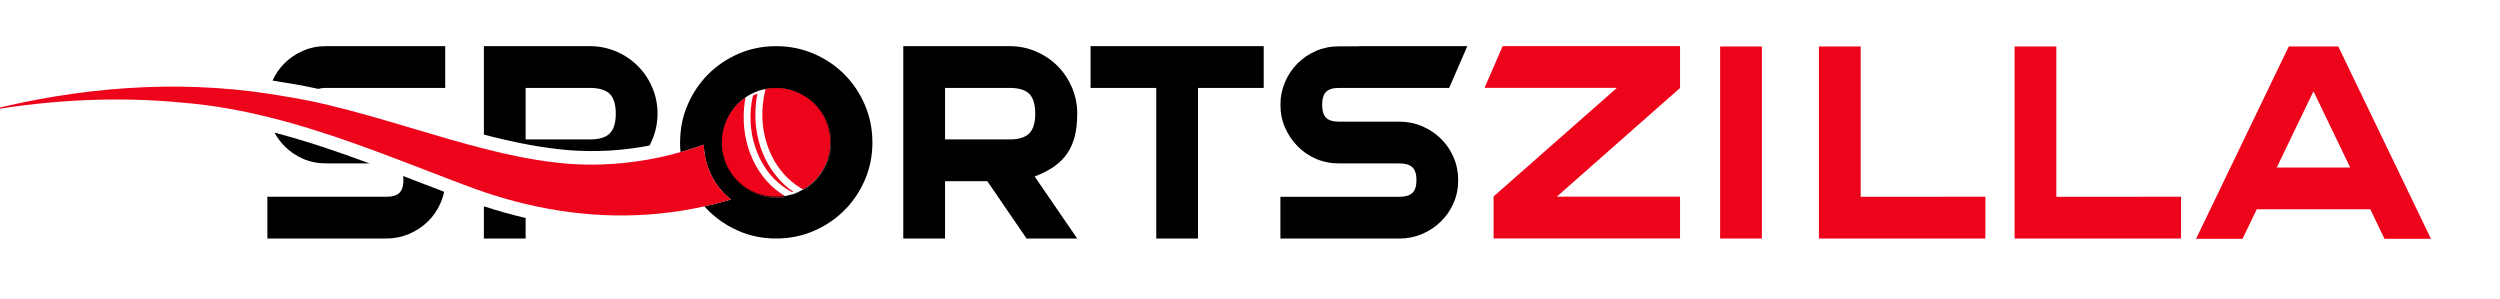 <svg height="65.868" width="551.364" style="max-height: 500px" viewBox="108.314 0 551.364 65.868" xmlns="http://www.w3.org/2000/svg" data-name="Layer 1" id="Layer_1">
  <defs>
    <style>
      .cls-1 {
        fill: #ed031a;
      }
    </style>
  </defs>
  <g>
    <path d="M281.71,43.4c-1.07.19-2.17.25-3.31.15-5.28-.47-9.46-4.26-10.66-9.13-.06-.21-.1-.42-.15-.64-.2-1.08-.26-2.2-.16-3.36.34-3.79,2.39-7,5.32-8.96-.15.76-.26,1.54-.33,2.32-.73,8.16,2.84,15.8,8.99,19.45.1.06.2.12.3.18Z" class="cls-1"></path>
    <path d="M291.48,32.32c-.01.13-.02.26-.04.39,0,.04-.01.08-.02.12-.01.09-.02.18-.03.26l-.03.15c-.01.08-.02.15-.03.23-.01.05-.03.11-.04.16-.01.07-.03.14-.04.21-.01.06-.03.11-.04.17,0,.07-.03.14-.05.21-.01.05-.03.1-.04.16-.02.07-.04.13-.06.2-.01.06-.03.11-.04.16-.02.07-.04.14-.06.2-.02.06-.04.11-.06.17-.02.06-.04.13-.07.19-.01.06-.03.11-.05.17-.03.06-.05.12-.08.19-.02.05-.04.1-.06.16-.03.06-.05.12-.08.19-.02.05-.04.1-.07.16-.02.06-.05.12-.08.18-.02.05-.05.1-.07.16-.03.06-.06.12-.09.18-.03.05-.06.1-.08.15-.03.06-.06.12-.09.18-.03.05-.06.1-.09.16-.03.05-.06.11-.1.17-.03.05-.06.1-.09.15-.03.06-.06.11-.1.17-.03.05-.06.1-.09.15-.04.05-.07.11-.11.16-.03.05-.07.1-.1.15-.04.05-.07.11-.11.16-.04.05-.07.1-.11.15s-.07.1-.11.15c-.04.05-.08.1-.11.15-.04.05-.08.1-.12.15-.04.04-.08.09-.12.14-.04.05-.08.1-.12.15-.04.04-.08.09-.12.13-.05.05-.09.1-.13.15-.04.04-.09.09-.13.13-.04.05-.08.09-.13.14l-.26.26c-.05.05-.1.09-.14.13-.05.05-.09.09-.14.13-.05.04-.09.09-.14.13-.05.04-.09.08-.14.12-.05.04-.1.08-.15.12-.05.04-.1.08-.14.12-.05.04-.11.08-.16.12-.05.04-.09.08-.14.11-.06.04-.11.08-.16.12-.05.04-.1.07-.15.11-.06.04-.11.07-.16.11-.05.04-.11.07-.16.1-.05.04-.11.08-.16.11-.06.03-.11.07-.16.1-.06.03-.12.07-.17.1-.04.02-.07.04-.11.06l-.07-.04-.47-.28c-2.67-1.58-4.88-4.03-6.39-7.07-1.65-3.36-2.34-7.21-1.99-11.12.1-1.08.27-2.14.52-3.19l.12-.5c1.11-.22,2.26-.29,3.44-.18,2.3.2,4.4,1.05,6.13,2.33.19.14.38.29.56.45.22.18.42.36.62.57,1.62,1.54,2.78,3.53,3.34,5.74.28,1.22.37,2.49.25,3.79Z" class="cls-1"></path>
  </g>
  <g>
    <path d="M201.46,40.45c-1.42-.55-2.83-1.09-4.23-1.63.04.27.06.57.06.89,0,1.31-.3,2.25-.89,2.82-.59.58-1.55.86-2.85.86h-26.27v9.21h26.27c1.75,0,3.42-.34,5-1.01,1.57-.67,2.95-1.59,4.14-2.76,1.19-1.16,2.12-2.52,2.79-4.07.35-.79.61-1.61.78-2.47-1.6-.61-3.2-1.22-4.8-1.84ZM168.85,29.25c.59,1.09,1.33,2.08,2.2,2.97,1.17,1.19,2.53,2.12,4.08,2.79,1.56.68,3.23,1.02,5.03,1.02h9.64c-6.99-2.58-13.91-4.94-20.95-6.78ZM180.16,10.18c-1.8,0-3.47.34-5.03,1.02-1.55.67-2.91,1.59-4.08,2.76-1.09,1.09-1.97,2.36-2.63,3.81,1,.15,1.99.31,2.97.49,2.37.36,4.74.81,7.12,1.34h.01c.46-.14,1.01-.21,1.64-.21h26.34v-9.21h-26.34Z"></path>
    <path d="M215.03,45.49v7.11h9.21v-4.53c-3.06-.7-6.13-1.56-9.21-2.58ZM252.16,19.27c-.77-1.8-1.84-3.38-3.19-4.73-1.35-1.35-2.93-2.41-4.75-3.19-1.83-.78-3.76-1.17-5.81-1.17h-23.38v19.51c6.42,1.67,12.71,2.95,18.99,3.45,5.83.43,11.7.08,17.54-1.04.22-.41.42-.83.6-1.26.78-1.82,1.17-3.75,1.17-5.8s-.39-3.97-1.17-5.77ZM242.8,29.42c-.88.88-2.34,1.33-4.39,1.33h-14.17v-11.36h14.17c2.05,0,3.51.45,4.39,1.33s1.32,2.33,1.32,4.35-.44,3.47-1.32,4.35Z"></path>
    <path d="M291.27,28.61c-.55-2.2-1.71-4.18-3.32-5.71,1.06,1.07,1.91,2.34,2.55,3.81.63,1.48.95,3.04.95,4.68s-.32,3.25-.95,4.71c-.64,1.46-1.49,2.72-2.55,3.78-.75.75-1.59,1.39-2.53,1.92l.07.04s.07-.04.11-.06c.05-.03.11-.07.17-.1.05-.03.1-.07.16-.1.05-.03.11-.07.16-.11.05-.03.11-.06.16-.1.05-.04.1-.07.16-.11.05-.04.1-.07.15-.11.05-.04.1-.08.16-.12.05-.03.09-.07.14-.11.05-.04.11-.08.16-.12.04-.04.09-.08.14-.12.05-.04.1-.08.15-.12.05-.04.09-.08.14-.12.05-.04.09-.09.14-.13.05-.04.09-.08.14-.13.04-.04.09-.08.14-.13l.26-.26c.05-.05.09-.09.13-.14.04-.04.09-.09.13-.13.04-.05.08-.1.13-.15.04-.04.08-.09.12-.13.04-.05.08-.1.12-.15.04-.05.08-.1.12-.14.04-.05.08-.1.12-.15.03-.05.07-.1.11-.15.04-.05.07-.1.11-.15s.07-.1.11-.15c.04-.05.07-.11.11-.16.03-.05.07-.1.1-.15.04-.05.07-.11.11-.16.03-.05.06-.1.09-.15.04-.06.07-.11.1-.17.03-.05.06-.1.09-.15.04-.06.07-.12.1-.17.03-.06.06-.11.09-.16.03-.06.06-.12.09-.18.02-.05.05-.1.08-.15.03-.06.06-.12.09-.18.02-.06.05-.11.07-.16.03-.06.06-.12.08-.18.03-.06.05-.11.07-.16.03-.07.05-.13.08-.19.02-.06.04-.11.06-.16.03-.07.05-.13.08-.19.02-.06.04-.11.05-.17.03-.06.05-.13.07-.19.02-.06.04-.11.06-.17.02-.06.04-.13.06-.2,0-.05.03-.1.04-.16.02-.07.04-.13.06-.2.01-.06.03-.11.04-.16.02-.07.04-.14.05-.21.01-.06.03-.11.04-.17.01-.07.03-.14.04-.21.01-.05.03-.11.04-.16,0-.08.02-.15.03-.23l.03-.15c0-.08.02-.17.03-.26.01-.04.02-.08.02-.12.02-.13.03-.26.04-.39.12-1.29.03-2.56-.25-3.77ZM284.36,42.34c-.07.03-.14.07-.22.1-.39.17-.78.31-1.18.43.03.02.07.03.1.05.47-.14.93-.32,1.38-.53-.03-.02-.05-.03-.08-.05ZM281.5,43.22c-.66.11-1.33.17-2.02.17-1.68,0-3.24-.32-4.7-.95-1.45-.64-2.71-1.49-3.77-2.56-1.07-1.06-1.92-2.32-2.55-3.78-.23-.53-.42-1.08-.56-1.64,1.2,4.85,5.36,8.62,10.61,9.09,1.13.1,2.23.04,3.29-.15-.1-.06-.2-.12-.3-.18Z"></path>
    <path d="M345.89,25.1c0,1.84-.17,3.47-.52,4.88-.35,1.41-.89,2.67-1.63,3.78-.74,1.1-1.7,2.08-2.88,2.92-1.19.84-2.64,1.59-4.36,2.24l9.39,13.69h-11.17l-8.65-12.64h-9.33v12.64h-9.21V10.18h23.45c2.05,0,3.98.39,5.8,1.17,1.82.78,3.41,1.84,4.76,3.19,1.35,1.35,2.41,2.94,3.19,4.76.78,1.82,1.17,3.75,1.17,5.8ZM330.98,30.75c2,0,3.45-.44,4.33-1.33.88-.88,1.32-2.34,1.32-4.35s-.44-3.52-1.32-4.38c-.88-.86-2.32-1.3-4.33-1.3h-14.24v11.36h14.24Z"></path>
    <path d="M372.53,10.18h14.49v9.21h-14.49v33.21h-9.21V19.39h-14.49v-9.21h23.69Z"></path>
    <path d="M408.07,10.18h23.85l-4,9.21h-24.33c-1.31,0-2.25.29-2.82.87-.57.58-.86,1.53-.86,2.85s.29,2.27.86,2.85c.57.58,1.51.87,2.82.87h13.38c1.76,0,3.43.34,5,1.01,1.57.67,2.96,1.59,4.14,2.76s2.12,2.53,2.79,4.1c.68,1.57,1.01,3.26,1.01,5.05s-.34,3.47-1.01,5.02-1.61,2.91-2.79,4.07-2.57,2.08-4.14,2.76c-1.58.67-3.24,1.01-5,1.01h-26.27v-9.21h26.27c1.31,0,2.26-.29,2.85-.86.59-.57.89-1.51.89-2.82s-.3-2.25-.89-2.82c-.59-.57-1.54-.86-2.85-.86h-13.38c-1.8,0-3.48-.34-5.03-1.01-1.56-.67-2.92-1.61-4.08-2.79-1.17-1.19-2.09-2.56-2.76-4.11-.68-1.55-1.01-3.23-1.01-5.03s.34-3.43,1.01-5,1.6-2.95,2.76-4.11c1.17-1.17,2.53-2.09,4.08-2.76,1.55-.67,3.23-1.01,5.03-1.01h4.48Z"></path>
    <path d="M461.41,10.18h17.43v9.22l-27.19,23.98h27.19v9.21h-41.12v-9.27l27.19-23.94h-29.19l4-9.21h21.69Z" class="cls-1"></path>
    <path d="M496.89,52.6h-9.21V10.25h9.21v42.35Z" class="cls-1"></path>
    <path d="M536.91,43.39h9.27v9.21h-36.71V10.25h9.21v33.15h18.23Z" class="cls-1"></path>
    <path d="M580.06,43.39h9.27v9.21h-36.71V10.25h9.21v33.15h18.23Z" class="cls-1"></path>
    <path d="M613.08,10.25h10.93l20.44,42.41h-10.25l-3.13-6.51h-25.04l-3.13,6.51h-10.25l20.44-42.41ZM610.44,36.95h16.2l-8.1-16.82-8.1,16.82Z" class="cls-1"></path>
  </g>
  <path d="M299.06,23.14c-1.11-2.58-2.62-4.83-4.54-6.76-1.93-1.92-4.18-3.43-6.76-4.54-2.57-1.1-5.33-1.66-8.28-1.66s-5.7.56-8.26,1.66c-2.55,1.11-4.8,2.62-6.72,4.54-1.92,1.93-3.44,4.18-4.54,6.76-.99,2.29-1.53,4.73-1.63,7.32-.02.31-.03.64-.03.96,0,.72.03,1.43.1,2.13,1.73-.48,3.45-1.03,5.14-1.64.03,1.58.29,3.09.77,4.55.67,2.02,1.66,3.8,2.95,5.34.67.81,1.42,1.55,2.25,2.2-1.95.58-3.89,1.08-5.85,1.51.27.3.55.6.84.89.56.56,1.16,1.09,1.78,1.58,1.49,1.2,3.14,2.18,4.94,2.96,2.56,1.11,5.31,1.66,8.26,1.66s5.71-.55,8.28-1.66c2.58-1.1,4.83-2.62,6.76-4.54,1.92-1.92,3.43-4.16,4.54-6.72,1.1-2.56,1.66-5.31,1.66-8.26s-.56-5.71-1.66-8.28ZM291.52,32.38c-.01.13-.02.26-.04.39,0,.04-.01.08-.02.12-.01.09-.02.18-.03.26l-.03.15c-.01.08-.02.15-.03.23-.01.05-.03.11-.04.16-.01.07-.03.14-.04.21-.01.06-.03.11-.04.17,0,.07-.03.14-.05.21-.01.05-.03.1-.04.16-.02.07-.04.13-.06.2-.01.06-.03.11-.04.16-.02.07-.04.14-.06.2-.02.06-.04.11-.06.17-.02.06-.04.13-.07.19-.01.06-.03.11-.05.17-.03.06-.05.12-.08.19-.02.05-.04.1-.06.16-.03.06-.05.12-.08.19-.02.05-.04.1-.07.16-.02.06-.05.12-.08.18-.02.05-.05.1-.07.16-.03.06-.06.12-.09.18-.03.05-.06.1-.08.15-.03.06-.06.12-.09.18-.03.05-.06.1-.09.16-.03.05-.06.11-.1.17-.03.05-.06.1-.09.15-.03.06-.06.11-.1.17-.03.05-.06.1-.09.15-.04.05-.07.11-.11.16-.03.05-.07.1-.1.15-.04.05-.07.11-.11.16-.04.05-.07.1-.11.15s-.07.1-.11.15c-.04.05-.08.1-.11.15-.04.05-.08.1-.12.15-.04.04-.08.09-.12.14-.04.05-.08.1-.12.15-.04.04-.08.09-.12.13-.05.05-.09.1-.13.15-.04.04-.09.09-.13.13-.04.05-.08.09-.13.14l-.26.26c-.05.05-.1.09-.14.13-.05.05-.09.09-.14.13-.05.04-.09.09-.14.13-.05.04-.09.08-.14.12-.05.04-.1.08-.15.12-.05.04-.1.08-.14.12-.05.04-.11.08-.16.12-.05.04-.09.08-.14.11-.06.04-.11.08-.16.12-.05.04-.1.07-.15.11-.06.04-.11.07-.16.11-.05.04-.11.07-.16.1-.05.04-.11.08-.16.11-.06.03-.11.07-.16.1-.06.03-.12.07-.17.1-.04.02-.07.04-.11.06l-.07-.04c-.34.19-.69.37-1.06.54.03.02.05.03.08.05-.45.21-.91.39-1.38.53-.03-.02-.07-.03-.1-.05-.48.15-.96.27-1.46.35.1.06.2.12.3.18-1.06.19-2.16.25-3.29.15-5.25-.47-9.41-4.24-10.61-9.09-.06-.21-.1-.42-.15-.64-.04-.18-.07-.36-.09-.55-.01-.01-.01-.03-.01-.04-.1-.6-.14-1.21-.14-1.84,0-1.64.32-3.2.95-4.68.63-1.47,1.48-2.74,2.55-3.81,1.06-1.07,2.32-1.92,3.77-2.55,1.46-.64,3.02-.96,4.7-.96s3.19.32,4.66.96c.97.41,1.84.92,2.63,1.53.19.14.38.29.56.45.22.18.42.36.62.57,1.61,1.53,2.77,3.51,3.32,5.71.28,1.21.37,2.48.25,3.77Z"></path>
  <path d="M269.51,44c-1.95.58-3.89,1.08-5.85,1.51-13.11,2.92-26.34,2.59-39.42-.52-3.08-.73-6.15-1.62-9.21-2.65-1.47-.5-2.93-1.03-4.39-1.59-1.39-.52-2.77-1.05-4.16-1.58-12.88-4.94-25.64-10.05-38.91-13.33-6.18-1.53-12.47-2.66-18.94-3.19-14.3-1.41-28.88-.65-43.2,1.77,20.06-5.12,41.42-6.89,62.07-3.76,1.12.17,2.24.35,3.36.55,1.89.29,3.78.63,5.67,1.02,5.93,1.22,11.86,2.88,17.79,4.62h.01c1.86.54,3.71,1.1,5.57,1.65h.01c5.05,1.51,10.09,3.01,15.12,4.28,6.29,1.61,12.55,2.86,18.76,3.35,5.1.37,10.2.16,15.22-.58h.01c3.17-.45,6.3-1.13,9.38-2,1.73-.48,3.45-1.03,5.14-1.64.03,1.58.29,3.09.77,4.55.67,2.02,1.66,3.8,2.95,5.34.67.81,1.42,1.55,2.25,2.2Z" class="cls-1"></path>
  <path d="M283.02,42.38c-6.17-3.14-9.81-10.54-9.1-18.47.09-.95.24-1.9.45-2.83.03-.01.05-.03.08-.04.29-.14.6-.28.91-.39-.16.83-.29,1.67-.36,2.53-.38,4.2.36,8.32,2.14,11.93,1.49,3,3.6,5.47,6.15,7.18-.09.03-.17.06-.26.09Z" class="cls-1"></path>
</svg>